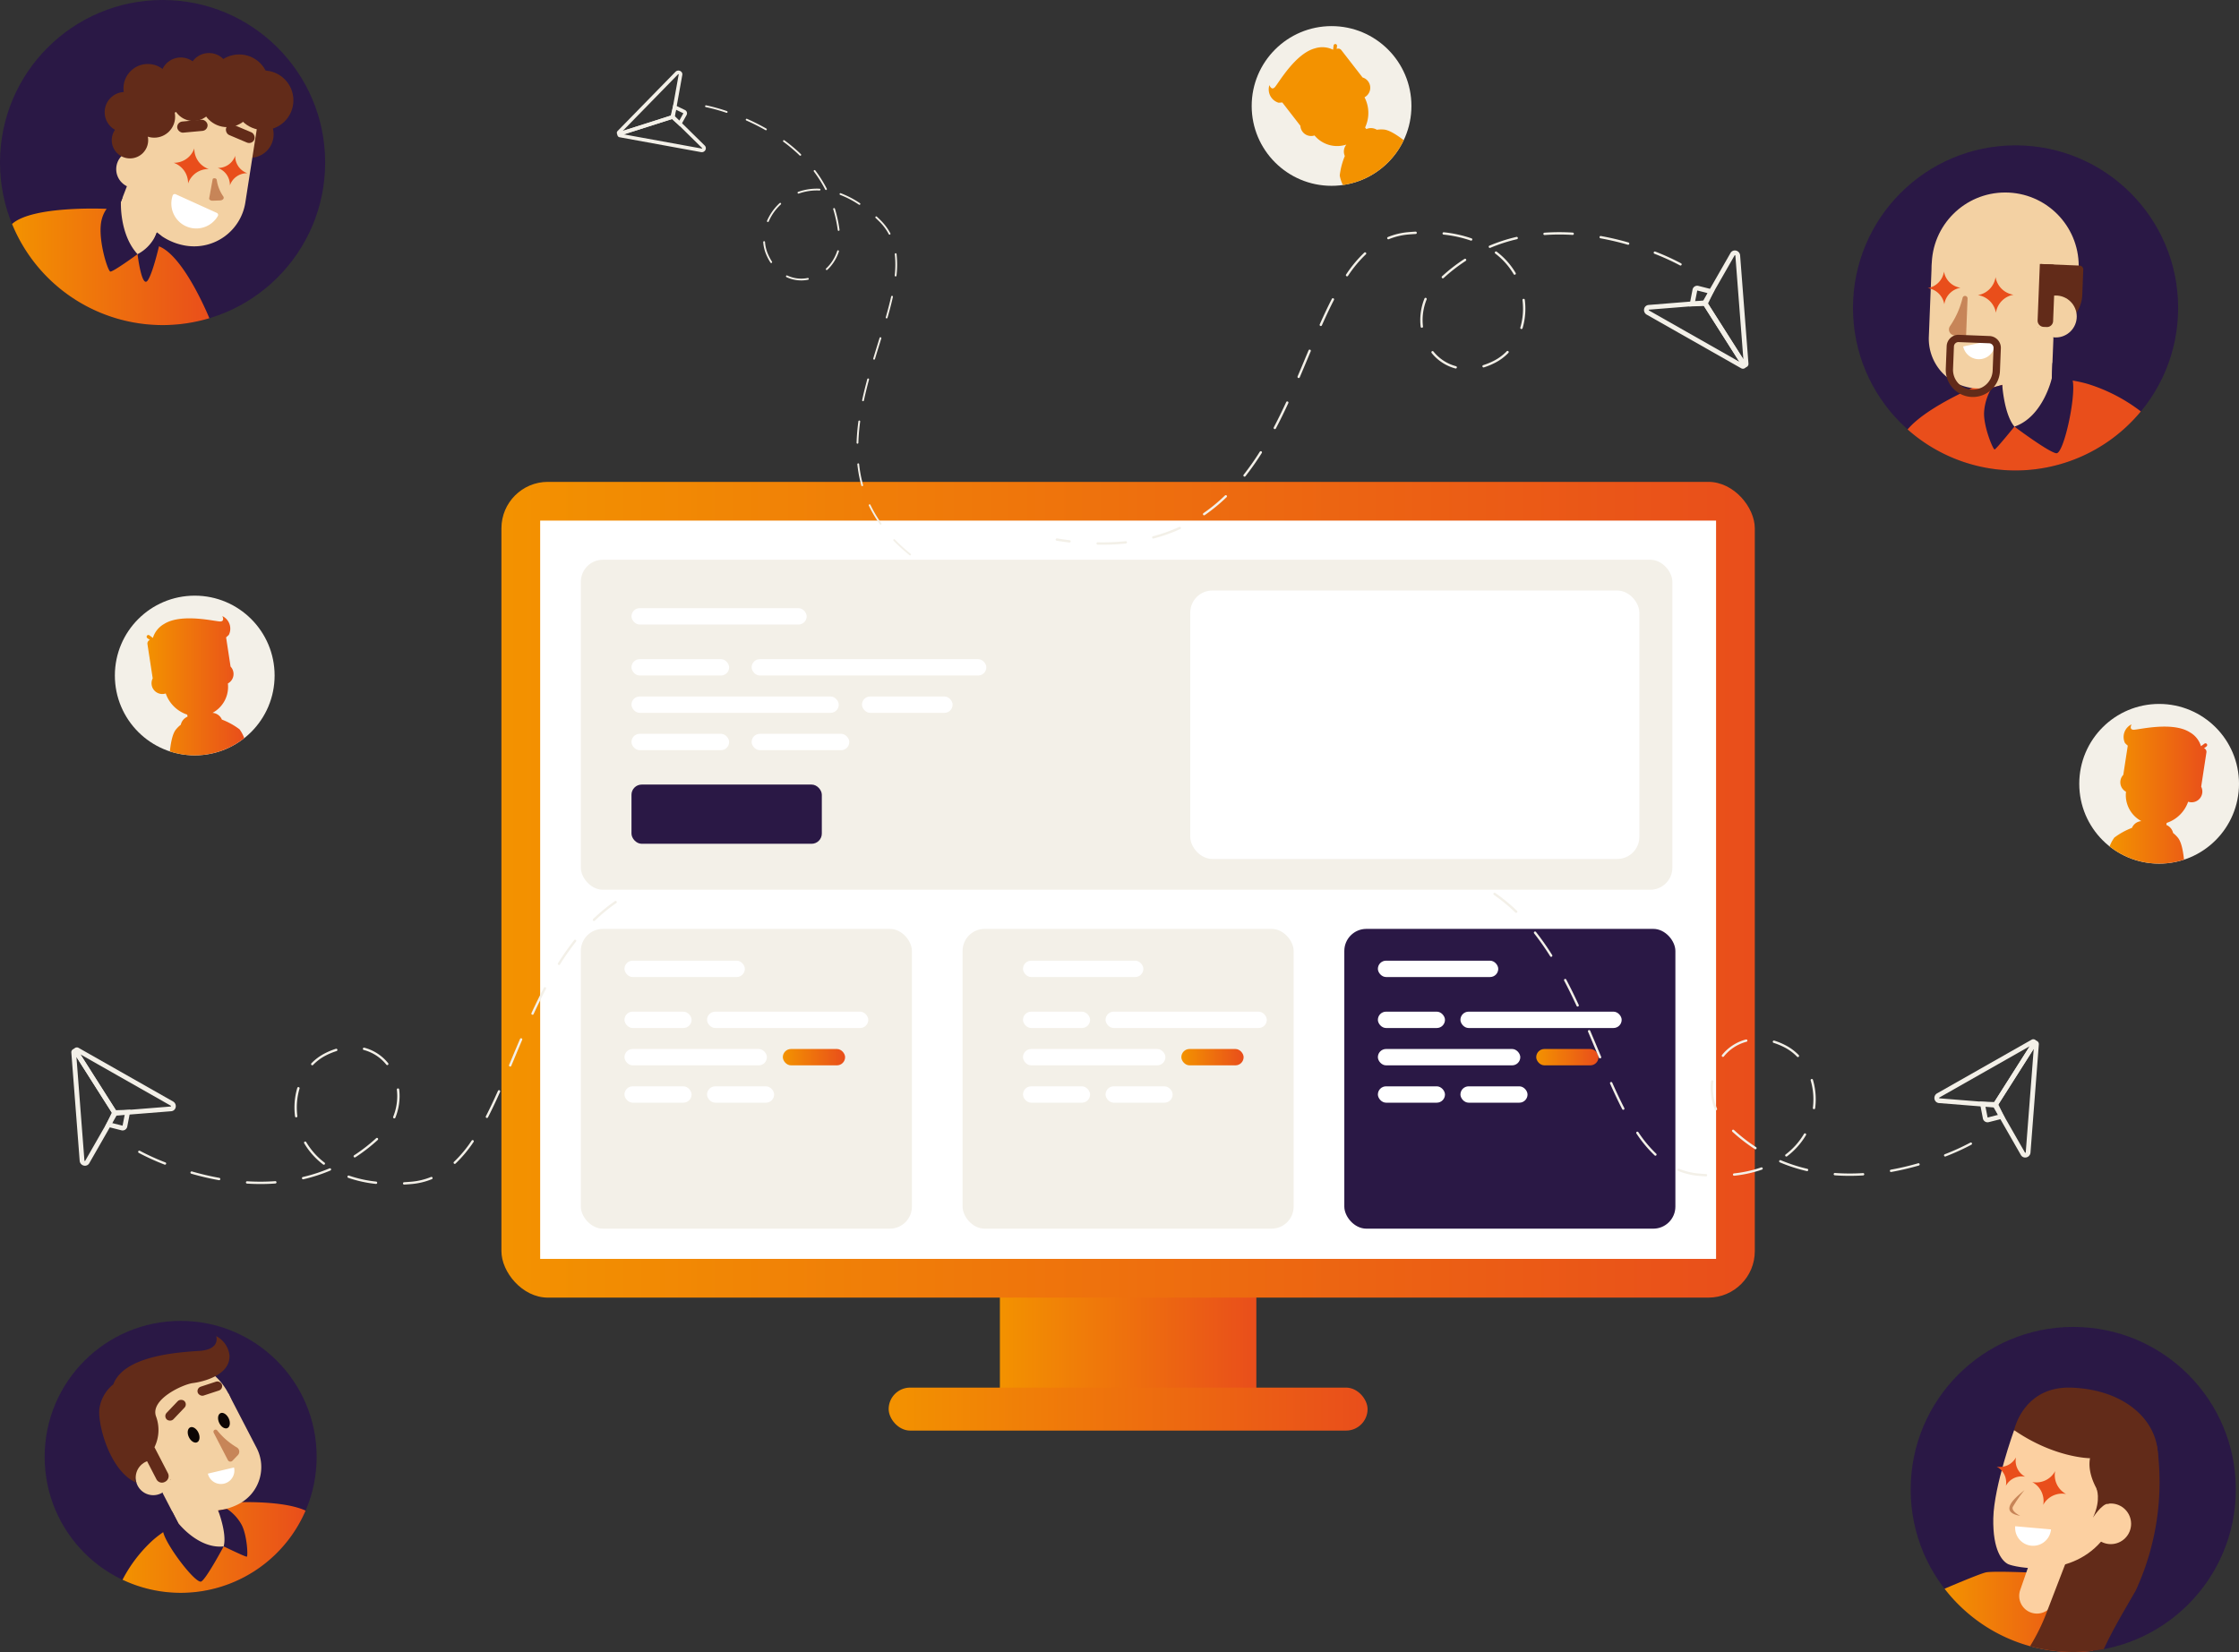 <svg xmlns="http://www.w3.org/2000/svg" xmlns:xlink="http://www.w3.org/1999/xlink" width="464.998" height="343.172" viewBox="0 0 464.998 343.172"><rect x="0" y="0" width="464.998" height="343.172" fill="#333333" stroke="none"/><defs><linearGradient id="linear-gradient" y1="0.5" x2="1" y2="0.5" gradientUnits="objectBoundingBox"><stop offset="0" stop-color="#f39200"></stop><stop offset="1" stop-color="#e94e1b"></stop></linearGradient><linearGradient id="linear-gradient-3" x1="-72.454" y1="-15.657" x2="-71.438" y2="-15.657" xlink:href="#linear-gradient"></linearGradient><linearGradient id="linear-gradient-4" x1="-86.022" y1="-18.933" x2="-85.006" y2="-18.933" xlink:href="#linear-gradient"></linearGradient><linearGradient id="linear-gradient-6" x1="-153.926" y1="-33.561" x2="-152.866" y2="-33.561" xlink:href="#linear-gradient"></linearGradient><linearGradient id="linear-gradient-7" x1="-179.978" y1="-39.462" x2="-178.918" y2="-39.462" xlink:href="#linear-gradient"></linearGradient><linearGradient id="linear-gradient-8" x1="-27.418" y1="-8.005" x2="-26.547" y2="-8.005" xlink:href="#linear-gradient"></linearGradient><linearGradient id="linear-gradient-9" x1="-277.496" y1="-5.331" x2="-276.496" y2="-5.331" xlink:href="#linear-gradient"></linearGradient><linearGradient id="linear-gradient-10" x1="-299.203" y1="-5.869" x2="-298.203" y2="-5.869" xlink:href="#linear-gradient"></linearGradient><linearGradient id="linear-gradient-18" x1="0.015" y1="0.5" x2="1.015" y2="0.5" xlink:href="#linear-gradient"></linearGradient><linearGradient id="linear-gradient-19" x1="0.981" y1="0.153" x2="1.703" y2="0.153" xlink:href="#linear-gradient"></linearGradient></defs><g id="Group_5410" data-name="Group 5410" transform="translate(-33.769 -27.12)"><rect id="Rectangle_3866" data-name="Rectangle 3866" width="53.262" height="25.419" transform="translate(241.426 291.749)" fill="url(#linear-gradient)"></rect><g id="Group_5386" data-name="Group 5386" transform="translate(33.769 27.12)"><circle id="Ellipse_3852" data-name="Ellipse 3852" cx="33.765" cy="33.765" r="33.765" fill="#2a1845"></circle><path id="Path_11100" data-name="Path 11100" d="M77.858,103.756A33.787,33.787,0,0,1,36.88,84.176c4.3-3.894,19.657-3.145,19.657-3.145l3.866,4.9,6.992,2.885C72.655,90.87,77.858,103.756,77.858,103.756Z" transform="translate(-34.377 -37.649)" fill="url(#linear-gradient)"></path><g id="Group_5385" data-name="Group 5385" transform="translate(20.883 11.015)"><circle id="Ellipse_3853" data-name="Ellipse 3853" cx="4.874" cy="4.874" r="4.874" transform="translate(26.197 12.015)" fill="#622b19"></circle><path id="Path_11101" data-name="Path 11101" d="M67.58,69.21,62.659,81.951a4.628,4.628,0,1,0,8.634,3.335l4.922-12.74Z" transform="translate(-60.24 -46.365)" fill="#f3d1a3"></path><path id="Path_11102" data-name="Path 11102" d="M71.216,54.354l-2.33,14.928A12.438,12.438,0,0,0,79.259,83.488h0a10.765,10.765,0,0,0,12.3-8.977l2.587-16.58Z" transform="translate(-61.489 -43.46)" fill="#f3d1a3"></path><circle id="Ellipse_3854" data-name="Ellipse 3854" cx="3.94" cy="3.94" r="3.94" transform="translate(3.252 20.185)" fill="#f3d1a3"></circle><path id="Path_11103" data-name="Path 11103" d="M88.491,73.357l-.721,3.969c-.046.252.307.5.692.486L90,77.757c.629-.023.967-.438.691-.847h0a7.927,7.927,0,0,1-1.342-3.365l-.012-.092a.429.429,0,0,0-.375-.292h0C88.73,73.119,88.518,73.206,88.491,73.357Z" transform="translate(-65.21 -47.135)" fill="#c78558"></path><path id="Path_11104" data-name="Path 11104" d="M78.9,77.263a.457.457,0,0,0-.62.269,5.174,5.174,0,0,0,9.383,4.248.455.455,0,0,0-.21-.637Z" transform="translate(-63.301 -47.931)" fill="#fff"></path><rect id="Rectangle_3867" data-name="Rectangle 3867" width="6.326" height="2.319" rx="1.16" transform="translate(26.556 14.45) rotate(22.972)" fill="#622b19"></rect><rect id="Rectangle_3868" data-name="Rectangle 3868" width="6.326" height="2.319" rx="1.16" transform="translate(22.328 16.067) rotate(174.764)" fill="#622b19"></rect><circle id="Ellipse_3855" data-name="Ellipse 3855" cx="6.187" cy="6.187" r="6.187" transform="translate(27.678 3.632)" fill="#622b19"></circle><circle id="Ellipse_3856" data-name="Ellipse 3856" cx="5.054" cy="5.054" r="5.054" transform="translate(4.758 2.277)" fill="#622b19"></circle><circle id="Ellipse_3857" data-name="Ellipse 3857" cx="4.198" cy="4.198" r="4.198" transform="translate(12.464 0.924)" fill="#622b19"></circle><circle id="Ellipse_3858" data-name="Ellipse 3858" cx="4.198" cy="4.198" r="4.198" transform="translate(23.208 2.6)" fill="#622b19"></circle><circle id="Ellipse_3859" data-name="Ellipse 3859" cx="4.198" cy="4.198" r="4.198" transform="translate(18.316)" fill="#622b19"></circle><circle id="Ellipse_3860" data-name="Ellipse 3860" cx="4.198" cy="4.198" r="4.198" transform="translate(0.853 8.093)" fill="#622b19"></circle><circle id="Ellipse_3861" data-name="Ellipse 3861" cx="3.784" cy="3.784" r="3.784" transform="translate(2.324 14.324)" fill="#622b19"></circle><circle id="Ellipse_3862" data-name="Ellipse 3862" cx="3.784" cy="3.784" r="3.784" transform="translate(10.078 5.149)" fill="#622b19"></circle><circle id="Ellipse_3863" data-name="Ellipse 3863" cx="5.441" cy="5.441" r="5.441" transform="translate(20.86 4.515)" fill="#622b19"></circle><circle id="Ellipse_3864" data-name="Ellipse 3864" cx="4.342" cy="4.342" r="4.342" transform="translate(14.917 5.433)" fill="#622b19"></circle><circle id="Ellipse_3865" data-name="Ellipse 3865" cx="4.342" cy="4.342" r="4.342" transform="translate(6.804 8.9)" fill="#622b19"></circle><circle id="Ellipse_3866" data-name="Ellipse 3866" cx="6.187" cy="6.187" r="6.187" transform="translate(22.599 0.295)" fill="#622b19"></circle><path id="Path_11105" data-name="Path 11105" d="M63.96,79s-.35,6.763,3.45,10.892c0,0-5.1,3.722-5.656,3.609s-2.82-7.294-1.734-10.979a6.276,6.276,0,0,1,4.281-4.4Z" transform="translate(-59.728 -48.107)" fill="#2a1845"></path><path id="Path_11106" data-name="Path 11106" d="M69.276,91.655a8.433,8.433,0,0,0,4.011-4.515l.944.72s-1.582,7.409-2.833,9.233S69.276,91.655,69.276,91.655Z" transform="translate(-61.595 -49.87)" fill="#2a1845"></path><path id="Path_11107" data-name="Path 11107" d="M82.882,65.422v-.014l0,.013a4.45,4.45,0,0,1-4.3,3h-.014l.016,0a4.452,4.452,0,0,1,3,4.3h0a4.45,4.45,0,0,1,4.3-3H85.9l-.013,0A4.449,4.449,0,0,1,82.882,65.422Z" transform="translate(-63.41 -45.621)" fill="url(#linear-gradient-3)"></path><path id="Path_11108" data-name="Path 11108" d="M93.6,67.338v-.011l0,.01a3.75,3.75,0,0,1-3.626,2.527h-.012l.014,0a3.748,3.748,0,0,1,2.526,3.623h0a3.749,3.749,0,0,1,3.625-2.524h.014l-.01,0A3.748,3.748,0,0,1,93.6,67.338Z" transform="translate(-65.638 -45.996)" fill="url(#linear-gradient-4)"></path></g></g><g id="Group_5388" data-name="Group 5388" transform="translate(430.581 302.762)"><g id="Group_5387" data-name="Group 5387"><circle id="Ellipse_3867" data-name="Ellipse 3867" cx="33.765" cy="33.765" r="33.765" fill="#2a1845"></circle></g><path id="Path_11109" data-name="Path 11109" d="M566.6,449.4a33.7,33.7,0,0,1-27.33-9.021,33.11,33.11,0,0,1-3.5-3.875c.212-.1,7.242-3.107,8.578-3.395,1.366-.3,8.405,0,8.405,0l5.559,2.336,4.953,5.588Z" transform="translate(-528.733 -382.117)" fill="url(#linear-gradient)"></path><path id="Rectangle_3869" data-name="Rectangle 3869" d="M0,0H11.946a3.679,3.679,0,0,1,3.679,3.679v0a3.679,3.679,0,0,1-3.679,3.679H0a0,0,0,0,1,0,0V0A0,0,0,0,1,0,0Z" transform="matrix(-0.328, 0.945, -0.945, -0.328, 33.614, 45.783)" fill="#fcd0a1"></path><path id="Path_11110" data-name="Path 11110" d="M579.819,430.454h.01c-2.125,3.713-4.674,7.906-6.674,12.233a33.779,33.779,0,0,1-15.311-.606,41.2,41.2,0,0,0,3.645-7.54l3.77-9.8,6.953-5.462L584.2,400.469a.553.553,0,0,1,.01.067c0,.019.01.03.01.049s.01.028.01.047.01.039.01.058A53.762,53.762,0,0,1,579.819,430.454Z" transform="translate(-533.05 -375.761)" fill="#622b19"></path><path id="Path_11111" data-name="Path 11111" d="M552.675,396.247s-4.189,11.578-4.323,18.314,1.907,8.947,3.088,9.523,12.485,3.137,19.289-4.679,1.729-17.973,1.729-17.973l-10.325-5.849Z" transform="translate(-531.193 -374.806)" fill="#fcd0a1"></path><path id="Path_11112" data-name="Path 11112" d="M561.438,421.878a3.73,3.73,0,1,1-7.432-.655Z" transform="translate(-532.297 -379.819)" fill="#fff"></path><path id="Path_11113" data-name="Path 11113" d="M573.026,409.573s-4.389-4.866-3.536-9.483c0,0-7.331-.024-15.762-5.83,0,0,1.9-9.192,11.918-8.828s16.594,5.642,17.755,12.094a17.382,17.382,0,0,1-5.416,15.61Z" transform="translate(-532.245 -372.819)" fill="#622b19"></path><circle id="Ellipse_3868" data-name="Ellipse 3868" cx="4.219" cy="4.219" r="4.219" transform="translate(37.341 36.679)" fill="#fcd0a1"></circle><path id="Path_11114" data-name="Path 11114" d="M574.792,411.406s1.076,2.294-.707,6.108c0,0,1.817-2.858,3.142-2.9s-.064-2.821-.064-2.821Z" transform="translate(-536.226 -377.899)" fill="#622b19"></path><path id="Path_11115" data-name="Path 11115" d="M555.664,411.865a26.818,26.818,0,0,0-2.447,3.512c-.387.941,1.54,1.847,1.54,1.847s-2.314-.255-2.255-1.582S554.6,412.77,555.664,411.865Z" transform="translate(-532.006 -377.989)" fill="#c78558"></path><path id="Path_11116" data-name="Path 11116" d="M563.154,407l.006-.012,0,.013a4.451,4.451,0,0,0,2.261,4.735l.012.006-.017,0A4.452,4.452,0,0,0,560.682,414h0a4.45,4.45,0,0,0-2.261-4.731l-.015-.008.014,0A4.451,4.451,0,0,0,563.154,407Z" transform="translate(-533.16 -377.036)" fill="url(#linear-gradient-6)"></path><path id="Path_11117" data-name="Path 11117" d="M553.219,403.456l.006-.01,0,.011a3.75,3.75,0,0,0,1.9,3.988l.01.006-.014,0a3.747,3.747,0,0,0-3.986,1.9h0a3.749,3.749,0,0,0-1.905-3.985l-.012-.006.011,0A3.749,3.749,0,0,0,553.219,403.456Z" transform="translate(-531.364 -376.343)" fill="url(#linear-gradient-7)"></path></g><g id="Group_5391" data-name="Group 5391" transform="translate(418.599 57.314)"><g id="Group_5389" data-name="Group 5389"><circle id="Ellipse_3869" data-name="Ellipse 3869" cx="33.765" cy="33.765" r="33.765" fill="#2a1845"></circle></g><path id="Path_11118" data-name="Path 11118" d="M574.67,131.634a33.75,33.75,0,0,1-48.442,3.742c4.686-5.55,18.083-10.579,18.083-10.579s11.909-1.074,19.392,1.144A35.128,35.128,0,0,1,574.67,131.634Z" transform="translate(-514.887 -76.362)" fill="url(#linear-gradient-8)"></path><g id="Group_5390" data-name="Group 5390" transform="translate(15.518 9.793)"><path id="Path_11119" data-name="Path 11119" d="M558.148,90.327l-.6,15.117a15.332,15.332,0,0,1-15.927,14.713h0a10.326,10.326,0,0,1-9.91-10.727l.607-15.3Z" transform="translate(-531.476 -79.466)" fill="#f3d1a3"></path><circle id="Ellipse_3870" data-name="Ellipse 3870" cx="15.264" cy="15.264" r="15.264" transform="translate(0.832)" fill="#f3d1a3"></circle><path id="Rectangle_3870" data-name="Rectangle 3870" d="M5.118,0h0a5.118,5.118,0,0,1,5.118,5.118V19.06a1.161,1.161,0,0,1-1.161,1.161H1.161A1.161,1.161,0,0,1,0,19.06V5.118A5.118,5.118,0,0,1,5.118,0Z" transform="translate(25.348 49.447) rotate(-177.731)" fill="#f3d1a3"></path><path id="Path_11120" data-name="Path 11120" d="M564.015,96.689l1.447,1.608-1.662,3.827-1.051-1.291Z" transform="translate(-537.546 -80.71)" fill="#622b19"></path><path id="Rectangle_3871" data-name="Rectangle 3871" d="M7.16,0H8.905a0,0,0,0,1,0,0V13.24a0,0,0,0,1,0,0H.825A.825.825,0,0,1,0,12.415V7.16A7.16,7.16,0,0,1,7.16,0Z" transform="matrix(-0.999, -0.04, 0.04, -0.999, 31.812, 28.436)" fill="#622b19"></path><circle id="Ellipse_3871" data-name="Ellipse 3871" cx="4.356" cy="4.356" r="4.356" transform="translate(22.241 21.401)" fill="#f3d1a3"></circle><path id="Path_11121" data-name="Path 11121" d="M540.768,104.077l-.3,7.638a.709.709,0,0,1-.963.634l-1.811-.7a1.226,1.226,0,0,1-.573-1.837h0a17.743,17.743,0,0,0,2.574-5.721l.041-.165a.525.525,0,0,1,.53-.4h0A.524.524,0,0,1,540.768,104.077Z" transform="translate(-532.492 -82.047)" fill="#c78558"></path><path id="Rectangle_3872" data-name="Rectangle 3872" d="M1.278,0H1.91A1.314,1.314,0,0,1,3.224,1.314V13.031a0,0,0,0,1,0,0H.573A.573.573,0,0,1,0,12.458V1.278A1.278,1.278,0,0,1,1.278,0Z" transform="translate(25.994 27.997) rotate(-177.731)" fill="#622b19"></path><path id="Path_11122" data-name="Path 11122" d="M547.109,114.879a3.335,3.335,0,1,1-6.529,1.368" transform="translate(-533.211 -84.266)" fill="#fff"></path><path id="Path_11123" data-name="Path 11123" d="M552.275,135.17s-3.77,4.664-4.105,4.748-2.405-4.956-2.187-7.864a11.213,11.213,0,0,1,1.586-4.952l2.175-.6S550.121,132.6,552.275,135.17Z" transform="translate(-534.264 -86.538)" fill="#2a1845"></path><path id="Path_11124" data-name="Path 11124" d="M541.48,126.485a5.638,5.638,0,0,1-5.4-5.851l.187-4.7a2.461,2.461,0,0,1,2.553-2.359l6.343.252a2.46,2.46,0,0,1,2.358,2.553l-.186,4.7A5.638,5.638,0,0,1,541.48,126.485Zm-2.725-11.4a.943.943,0,0,0-.978.9l-.187,4.7a4.116,4.116,0,1,0,8.226.326l.187-4.7a.944.944,0,0,0-.9-.979Z" transform="translate(-532.329 -84.01)" fill="#622b19"></path><path id="Path_11125" data-name="Path 11125" d="M548.041,98.662l0-.014,0,.014a4.449,4.449,0,0,0,3.748,3.672l.014,0-.016,0a4.451,4.451,0,0,0-3.672,3.745h0a4.45,4.45,0,0,0-3.747-3.668l-.017,0,.014,0A4.45,4.45,0,0,0,548.041,98.662Z" transform="translate(-533.949 -81.093)" fill="url(#linear-gradient-9)"></path><path id="Path_11126" data-name="Path 11126" d="M534.8,97.233l0-.013,0,.012a4.085,4.085,0,0,0,3.44,3.371l.013,0-.015,0a4.084,4.084,0,0,0-3.369,3.438h0a4.086,4.086,0,0,0-3.44-3.368l-.015,0,.013,0A4.085,4.085,0,0,0,534.8,97.233Z" transform="translate(-531.42 -80.813)" fill="url(#linear-gradient-10)"></path></g><path id="Path_11127" data-name="Path 11127" d="M561.577,123.992s-1.786,8.04-7.769,10.073c0,0,7.2,5.393,8.712,5.534s4.087-11.609,3.388-15.1a4.6,4.6,0,0,0-4.207-3.653Z" transform="translate(-520.279 -75.64)" fill="#2a1845"></path></g><rect id="Rectangle_3873" data-name="Rectangle 3873" width="260.3" height="169.454" rx="9.642" transform="translate(137.907 127.219)" fill="url(#linear-gradient)"></rect><rect id="Rectangle_3874" data-name="Rectangle 3874" width="153.364" height="244.211" transform="translate(390.163 135.264) rotate(90)" fill="#fff"></rect><rect id="Rectangle_3875" data-name="Rectangle 3875" width="226.688" height="68.552" rx="4.584" transform="translate(154.399 143.394)" fill="#f3f0e8"></rect><rect id="Rectangle_3876" data-name="Rectangle 3876" width="68.757" height="62.273" rx="4.584" transform="translate(154.399 220.076)" fill="#f3f0e8"></rect><rect id="Rectangle_3877" data-name="Rectangle 3877" width="68.757" height="62.273" rx="4.584" transform="translate(233.679 220.076)" fill="#f3f0e8"></rect><rect id="Rectangle_3878" data-name="Rectangle 3878" width="68.757" height="62.273" rx="4.584" transform="translate(312.958 220.076)" fill="#2a1845"></rect><g id="Group_5392" data-name="Group 5392" transform="translate(164.915 153.454)"><rect id="Rectangle_3879" data-name="Rectangle 3879" width="36.387" height="3.398" rx="1.699" fill="#fff"></rect><rect id="Rectangle_3880" data-name="Rectangle 3880" width="20.285" height="3.398" rx="1.699" transform="translate(0 10.591)" fill="#fff"></rect><rect id="Rectangle_3881" data-name="Rectangle 3881" width="43.052" height="3.398" rx="1.699" transform="translate(0 18.346)" fill="#fff"></rect><rect id="Rectangle_3882" data-name="Rectangle 3882" width="18.826" height="3.398" rx="1.699" transform="translate(47.868 18.346)" fill="#fff"></rect><rect id="Rectangle_3883" data-name="Rectangle 3883" width="20.285" height="3.398" rx="1.699" transform="translate(0 26.102)" fill="#fff"></rect><rect id="Rectangle_3884" data-name="Rectangle 3884" width="20.285" height="3.398" rx="1.699" transform="translate(24.955 26.102)" fill="#fff"></rect><rect id="Rectangle_3885" data-name="Rectangle 3885" width="48.743" height="3.398" rx="1.699" transform="translate(24.955 10.591)" fill="#fff"></rect></g><rect id="Rectangle_3886" data-name="Rectangle 3886" width="93.271" height="55.76" rx="4.584" transform="translate(280.963 149.79)" fill="#fff"></rect><g id="Group_5393" data-name="Group 5393" transform="translate(319.928 226.68)"><rect id="Rectangle_3887" data-name="Rectangle 3887" width="24.999" height="3.398" rx="1.699" fill="#fff"></rect><rect id="Rectangle_3888" data-name="Rectangle 3888" width="13.936" height="3.398" rx="1.699" transform="translate(0 10.591)" fill="#fff"></rect><rect id="Rectangle_3889" data-name="Rectangle 3889" width="29.577" height="3.398" rx="1.699" transform="translate(0 18.346)" fill="#fff"></rect><rect id="Rectangle_3890" data-name="Rectangle 3890" width="12.934" height="3.398" rx="1.699" transform="translate(32.886 18.346)" fill="url(#linear-gradient)"></rect><rect id="Rectangle_3891" data-name="Rectangle 3891" width="13.936" height="3.398" rx="1.699" transform="translate(0 26.102)" fill="#fff"></rect><rect id="Rectangle_3892" data-name="Rectangle 3892" width="13.936" height="3.398" rx="1.699" transform="translate(17.145 26.102)" fill="#fff"></rect><rect id="Rectangle_3893" data-name="Rectangle 3893" width="33.487" height="3.398" rx="1.699" transform="translate(17.145 10.591)" fill="#fff"></rect></g><g id="Group_5394" data-name="Group 5394" transform="translate(246.226 226.68)"><rect id="Rectangle_3894" data-name="Rectangle 3894" width="24.999" height="3.398" rx="1.699" fill="#fff"></rect><rect id="Rectangle_3895" data-name="Rectangle 3895" width="13.936" height="3.398" rx="1.699" transform="translate(0 10.591)" fill="#fff"></rect><rect id="Rectangle_3896" data-name="Rectangle 3896" width="29.577" height="3.398" rx="1.699" transform="translate(0 18.346)" fill="#fff"></rect><rect id="Rectangle_3897" data-name="Rectangle 3897" width="12.934" height="3.398" rx="1.699" transform="translate(32.886 18.346)" fill="url(#linear-gradient)"></rect><rect id="Rectangle_3898" data-name="Rectangle 3898" width="13.936" height="3.398" rx="1.699" transform="translate(0 26.102)" fill="#fff"></rect><rect id="Rectangle_3899" data-name="Rectangle 3899" width="13.936" height="3.398" rx="1.699" transform="translate(17.145 26.102)" fill="#fff"></rect><rect id="Rectangle_3900" data-name="Rectangle 3900" width="33.487" height="3.398" rx="1.699" transform="translate(17.145 10.591)" fill="#fff"></rect></g><g id="Group_5395" data-name="Group 5395" transform="translate(163.462 226.68)"><rect id="Rectangle_3901" data-name="Rectangle 3901" width="24.999" height="3.398" rx="1.699" fill="#fff"></rect><rect id="Rectangle_3902" data-name="Rectangle 3902" width="13.936" height="3.398" rx="1.699" transform="translate(0 10.591)" fill="#fff"></rect><rect id="Rectangle_3903" data-name="Rectangle 3903" width="29.577" height="3.398" rx="1.699" transform="translate(0 18.346)" fill="#fff"></rect><rect id="Rectangle_3904" data-name="Rectangle 3904" width="12.934" height="3.398" rx="1.699" transform="translate(32.886 18.346)" fill="url(#linear-gradient)"></rect><rect id="Rectangle_3905" data-name="Rectangle 3905" width="13.936" height="3.398" rx="1.699" transform="translate(0 26.102)" fill="#fff"></rect><rect id="Rectangle_3906" data-name="Rectangle 3906" width="13.936" height="3.398" rx="1.699" transform="translate(17.145 26.102)" fill="#fff"></rect><rect id="Rectangle_3907" data-name="Rectangle 3907" width="33.487" height="3.398" rx="1.699" transform="translate(17.145 10.591)" fill="#fff"></rect></g><rect id="Rectangle_3908" data-name="Rectangle 3908" width="99.46" height="8.932" rx="4.466" transform="translate(218.327 315.364)" fill="url(#linear-gradient)"></rect><rect id="Rectangle_3909" data-name="Rectangle 3909" width="39.531" height="12.302" rx="2.124" transform="translate(164.915 190.097)" fill="#2a1845"></rect><g id="Group_5398" data-name="Group 5398" transform="translate(43.043 301.508)"><g id="Group_5396" data-name="Group 5396"><circle id="Ellipse_3872" data-name="Ellipse 3872" cx="28.245" cy="28.245" r="28.245" fill="#2a1845"></circle></g><path id="Path_11128" data-name="Path 11128" d="M65.4,431.118a28.231,28.231,0,0,0,38.022-14.362c-5.52-2.54-17.453-1.594-17.453-1.594s-9.4,3.415-14.283,7.75A29.385,29.385,0,0,0,65.4,431.118Z" transform="translate(-49.228 -377.346)" fill="url(#linear-gradient)"></path><g id="Group_5397" data-name="Group 5397" transform="translate(11.326 3.164)"><path id="Path_11129" data-name="Path 11129" d="M66.689,393.152l5.82,11.237A12.825,12.825,0,0,0,89.8,409.879h0a8.636,8.636,0,0,0,3.7-11.642L87.6,386.859Z" transform="translate(-60.805 -375.01)" fill="#f3d1a3"></path><circle id="Ellipse_3873" data-name="Ellipse 3873" cx="12.769" cy="12.769" r="12.769" transform="translate(2.688 4.953)" fill="#f3d1a3"></circle><path id="Rectangle_3910" data-name="Rectangle 3910" d="M.971,0H7.592a.971.971,0,0,1,.971.971V12.634a4.281,4.281,0,0,1-4.281,4.281h0A4.281,4.281,0,0,1,0,12.634V.971A.971.971,0,0,1,.971,0Z" transform="translate(12.805 31.877) rotate(-27.38)" fill="#f3d1a3"></path><path id="Path_11130" data-name="Path 11130" d="M69.01,399.41l-.525,1.732,2.617,2.309.338-1.351Z" transform="translate(-61.157 -377.464)" fill="#622b19"></path><path id="Rectangle_3911" data-name="Rectangle 3911" d="M.825,0H7.449a0,0,0,0,1,0,0V11.076a0,0,0,0,1,0,0H7.16A7.16,7.16,0,0,1,0,3.916V.825A.825.825,0,0,1,.825,0Z" transform="matrix(0.888, -0.46, 0.46, 0.888, 3.135, 23.443)" fill="#622b19"></path><circle id="Ellipse_3874" data-name="Ellipse 3874" cx="3.644" cy="3.644" r="3.644" transform="translate(7.584 25.754)" fill="#f3d1a3"></circle><path id="Path_11131" data-name="Path 11131" d="M88.926,396.922l2.941,5.678a.593.593,0,0,0,.954.138l1.125-1.17a1.026,1.026,0,0,0-.22-1.6h0a14.84,14.84,0,0,1-3.981-3.42l-.09-.111a.439.439,0,0,0-.542-.113h0A.44.44,0,0,0,88.926,396.922Z" transform="translate(-65.144 -376.852)" fill="#c78558"></path><path id="Rectangle_3912" data-name="Rectangle 3912" d="M.573,0H2.7a0,0,0,0,1,0,0V9.586A1.314,1.314,0,0,1,1.383,10.9h-.1A1.278,1.278,0,0,1,0,9.622V.573A.573.573,0,0,1,.573,0Z" transform="translate(7.468 21.201) rotate(-27.38)" fill="#622b19"></path><path id="Path_11132" data-name="Path 11132" d="M87.432,407.329a2.79,2.79,0,1,0,5.431-1.282" transform="translate(-64.861 -378.762)" fill="#fff"></path><path id="Path_11133" data-name="Path 11133" d="M91.229,424.53s4.512,2.2,4.8,2.139.063-4.607-1.135-6.733a9.388,9.388,0,0,0-2.959-3.187l-1.862.315S91.948,421.82,91.229,424.53Z" transform="translate(-65.376 -380.854)" fill="#2a1845"></path><path id="Path_11134" data-name="Path 11134" d="M70.853,395.208a8.1,8.1,0,0,0,.333-6.387c-1.294-3.527,5.556-6.676,7.649-6.939s7.805-1.622,7.6-5.776a5.177,5.177,0,0,0-2.762-3.977s1,2.767-3.475,3.066-15.65.986-17.888,6.947a7.949,7.949,0,0,0-2.873,4.939c-.488,3.224,2.174,13.216,7.684,15.5l-2.333-4.85,3.571-3.752Z" transform="translate(-59.375 -372.13)" fill="#622b19"></path><ellipse id="Ellipse_3875" data-name="Ellipse 3875" cx="1.094" cy="1.708" rx="1.094" ry="1.708" transform="translate(17.897 19.424) rotate(-25.111)" fill="#0d0604"></ellipse><ellipse id="Ellipse_3876" data-name="Ellipse 3876" cx="1.094" cy="1.708" rx="1.094" ry="1.708" transform="translate(24.196 16.472) rotate(-25.111)" fill="#0d0604"></ellipse><rect id="Rectangle_3913" data-name="Rectangle 3913" width="5.292" height="1.94" rx="0.97" transform="matrix(0.95, -0.312, 0.312, 0.95, 20.162, 10.803)" fill="#622b19"></rect><rect id="Rectangle_3914" data-name="Rectangle 3914" width="5.292" height="1.94" rx="0.97" transform="matrix(-0.69, 0.724, -0.724, -0.69, 18.388, 14.148)" fill="#622b19"></rect></g><path id="Path_11135" data-name="Path 11135" d="M78.968,419.8s4.207,5.456,9.46,4.871c0,0-3.539,6.642-4.634,7.285s-7.217-7.343-7.927-10.235a3.848,3.848,0,0,1,1.89-4.26Z" transform="translate(-51.25 -377.829)" fill="#2a1845"></path></g><g id="Group_5399" data-name="Group 5399" transform="translate(57.624 150.855)"><circle id="Ellipse_3877" data-name="Ellipse 3877" cx="16.588" cy="16.588" r="16.588" fill="#f3f0e8"></circle><path id="Path_11136" data-name="Path 11136" d="M88.13,190.626l.928,6.063A2.235,2.235,0,0,1,88.5,200.2a6.121,6.121,0,0,1-3.173,6.093l0,.01a2.29,2.29,0,0,1,1.932,1.4,14.954,14.954,0,0,1,3.662,2.02,7.3,7.3,0,0,1,.981,1.836,16.6,16.6,0,0,1-15.449,2.75c.218-2.105.613-3.747,1.249-4.533a6.4,6.4,0,0,1,1.022-1.009,2.342,2.342,0,0,1,1.4-1.671l-.064-.421a7.081,7.081,0,0,1-4.466-4.4,2.3,2.3,0,0,1-.37.09,2.239,2.239,0,0,1-2.553-1.874,2.216,2.216,0,0,1,.217-1.348l-1.09-7.115a.8.8,0,0,1,.5-.866l-.511-.376a.358.358,0,1,1,.423-.577l.718.528a4.975,4.975,0,0,1,2.337-2.9c3.635-2.287,10.624-.5,11.646-.515s.439-1.117.439-1.117a2.894,2.894,0,0,1,1.353,3.892Q88.421,190.376,88.13,190.626Z" transform="translate(-65.029 -181.959)" fill="url(#linear-gradient)"></path></g><g id="Group_5400" data-name="Group 5400" transform="translate(465.592 173.347)"><circle id="Ellipse_3878" data-name="Ellipse 3878" cx="16.588" cy="16.588" r="16.588" fill="#f3f0e8"></circle><path id="Path_11137" data-name="Path 11137" d="M582.151,218.584l-.928,6.063a2.235,2.235,0,0,0,.562,3.511,6.12,6.12,0,0,0,3.173,6.093l0,.01a2.288,2.288,0,0,0-1.932,1.4,14.957,14.957,0,0,0-3.662,2.02,7.3,7.3,0,0,0-.981,1.836,16.608,16.608,0,0,0,15.449,2.751c-.219-2.106-.613-3.748-1.249-4.534a6.4,6.4,0,0,0-1.022-1.008,2.342,2.342,0,0,0-1.4-1.672l.064-.421a7.079,7.079,0,0,0,4.466-4.4,2.4,2.4,0,0,0,.37.091,2.236,2.236,0,0,0,2.336-3.222l1.09-7.115a.8.8,0,0,0-.5-.866l.512-.376a.357.357,0,0,0-.423-.576l-.718.527a4.974,4.974,0,0,0-2.337-2.9c-3.635-2.288-10.624-.505-11.646-.516s-.44-1.117-.44-1.117a2.9,2.9,0,0,0-1.352,3.893C581.766,218.241,581.957,218.418,582.151,218.584Z" transform="translate(-572.077 -209.918)" fill="url(#linear-gradient-18)"></path></g><g id="Group_5401" data-name="Group 5401" transform="translate(293.72 32.544)"><circle id="Ellipse_3879" data-name="Ellipse 3879" cx="16.588" cy="16.588" r="16.588" transform="translate(0 0)" fill="#f3f0e8"></circle><path id="Path_11138" data-name="Path 11138" d="M364.113,50.624l3.759,4.848a2.234,2.234,0,0,0,2.933,2.008,6.12,6.12,0,0,0,6.6,1.894l.006.008a2.287,2.287,0,0,0-.311,2.368,14.92,14.92,0,0,0-1.056,4.047,7.3,7.3,0,0,0,.656,1.976,16.606,16.606,0,0,0,12.63-9.313c-1.678-1.291-3.141-2.135-4.149-2.215a6.383,6.383,0,0,0-1.435.047,2.348,2.348,0,0,0-2.176-.136l-.261-.335a7.081,7.081,0,0,0-.12-6.272,2.377,2.377,0,0,0,.32-.207,2.236,2.236,0,0,0-.728-3.912l-4.411-5.688a.8.8,0,0,0-.97-.234l.08-.629a.358.358,0,0,0-.71-.09l-.112.884a4.977,4.977,0,0,0-3.716-.3c-4.162,1.062-7.68,7.359-8.391,8.093s-1.113-.45-1.113-.45a2.894,2.894,0,0,0,1.892,3.66C363.6,50.666,363.859,50.65,364.113,50.624Z" transform="translate(-357.755 -34.764)" fill="url(#linear-gradient-19)"></path></g><g id="Group_5403" data-name="Group 5403" transform="translate(48.581 208.149)"><g id="Group_5402" data-name="Group 5402" transform="translate(0 36.554)"><path id="Path_11139" data-name="Path 11139" d="M65.069,317.822a.984.984,0,0,1-.779.122l-3.362-.851,1.611-3.3,3.649-.121-.677,3.495A.985.985,0,0,1,65.069,317.822Zm-2.721-1.387,2.184.553.45-2.286-1.817.06Z" transform="translate(-53.891 -300.732)" fill="#f3f0e8"></path><path id="Path_11140" data-name="Path 11140" d="M55.564,322.067a1.029,1.029,0,0,1-.785.13,1.106,1.106,0,0,1-.862-1l-1.733-22.475a.728.728,0,0,1,.5-.759.752.752,0,0,1,.872.317l7.93,12.49a1.093,1.093,0,0,1,.035,1.129l-5.61,9.8A1.033,1.033,0,0,1,55.564,322.067Zm-2.321-22.438,1.656,21.49a.12.12,0,0,0,.1.116c.04.009.047,0,.058-.023l5.609-9.8a.113.113,0,0,0-.01-.11Z" transform="translate(-52.181 -297.652)" fill="#f3f0e8"></path><path id="Path_11141" data-name="Path 11141" d="M73.5,310.68a1.049,1.049,0,0,1-.477.158l-11.26.9a1.089,1.089,0,0,1-1.007-.511l-7.932-12.494a.75.75,0,0,1,.084-.922.727.727,0,0,1,.9-.128l19.606,11.131a1.108,1.108,0,0,1,.54,1.208A1.03,1.03,0,0,1,73.5,310.68ZM54.178,299.033,61.586,310.7a.114.114,0,0,0,.095.057l11.26-.9c.022,0,.036,0,.045-.043a.121.121,0,0,0-.064-.136Z" transform="translate(-52.283 -297.586)" fill="#f3f0e8"></path><path id="Path_11142" data-name="Path 11142" d="M63.319,314.426" transform="translate(-54.359 -300.879)" fill="#f3f0e8"></path></g><path id="Path_11143" data-name="Path 11143" d="M124.684,317.187a.244.244,0,0,1-.013-.488q.737-.04,1.5-.107a13.979,13.979,0,0,0,4.089-.984.244.244,0,0,1,.185.451,14.485,14.485,0,0,1-4.232,1.019q-.772.068-1.517.108Zm-29.828-.112c-.922,0-1.867-.03-2.811-.088a.244.244,0,1,1,.031-.487,43.229,43.229,0,0,0,5.816-.022.244.244,0,1,1,.036.486C96.924,317.038,95.891,317.075,94.856,317.075Zm23.985-.023h-.027a25.918,25.918,0,0,1-5.754-1.266.244.244,0,0,1-.15-.311.242.242,0,0,1,.311-.149,25.443,25.443,0,0,0,5.646,1.241.244.244,0,0,1-.027.486Zm-32.589-.775a.265.265,0,0,1-.043,0,58.161,58.161,0,0,1-5.724-1.341.244.244,0,1,1,.135-.468,57.863,57.863,0,0,0,5.676,1.329.244.244,0,0,1-.043.484Zm17.439-.182a.244.244,0,0,1-.055-.481,34.012,34.012,0,0,0,5.521-1.788.244.244,0,1,1,.19.449,34.474,34.474,0,0,1-5.6,1.814A.218.218,0,0,1,103.691,316.095ZM108,313.068a.242.242,0,0,1-.148-.05,15.3,15.3,0,0,1-3.933-4.407.244.244,0,1,1,.421-.247,14.811,14.811,0,0,0,3.808,4.266.244.244,0,0,1-.148.438Zm-32.988-.009a.231.231,0,0,1-.089-.017,48.587,48.587,0,0,1-5.364-2.442.244.244,0,1,1,.238-.426,48.046,48.046,0,0,0,5.3,2.413.244.244,0,0,1-.089.471Zm60.176-.166a.244.244,0,0,1-.167-.422,25.9,25.9,0,0,0,3.693-4.443.244.244,0,0,1,.4.273,26.444,26.444,0,0,1-3.763,4.524A.241.241,0,0,1,135.184,312.894Zm-20.769-1.339a.244.244,0,0,1-.133-.448,35.1,35.1,0,0,0,4.586-3.559.244.244,0,0,1,.329.36,35.437,35.437,0,0,1-4.649,3.608A.243.243,0,0,1,114.415,311.555Zm8.209-8.114a.241.241,0,0,1-.091-.018.244.244,0,0,1-.136-.317,11.5,11.5,0,0,0,.839-4.284,11.151,11.151,0,0,0-.081-1.335.243.243,0,0,1,.212-.272.24.24,0,0,1,.272.212,11.483,11.483,0,0,1,.085,1.394,11.987,11.987,0,0,1-.874,4.465A.243.243,0,0,1,122.623,303.441Zm19.238-.085a.244.244,0,0,1-.216-.356c.783-1.519,1.6-3.246,2.508-5.28a.244.244,0,0,1,.446.2c-.909,2.043-1.734,3.779-2.521,5.306A.242.242,0,0,1,141.862,303.356Zm-39.611-.125a.245.245,0,0,1-.242-.213,14.84,14.84,0,0,1-.116-1.841,14.239,14.239,0,0,1,.582-4.052.244.244,0,1,1,.467.138,13.763,13.763,0,0,0-.561,3.914,14.168,14.168,0,0,0,.112,1.78.244.244,0,0,1-.212.273A.2.2,0,0,1,102.251,303.23Zm44.438-10.554a.23.23,0,0,1-.094-.019.243.243,0,0,1-.13-.319l.57-1.36c.56-1.336,1.126-2.688,1.705-4.044a.244.244,0,0,1,.449.191c-.579,1.356-1.146,2.706-1.7,4.041l-.57,1.36A.244.244,0,0,1,146.688,292.677Zm-41.1-.267a.244.244,0,0,1-.175-.414,10.6,10.6,0,0,1,2.783-2.063,14.813,14.813,0,0,1,2.3-.947.244.244,0,0,1,.146.466,14.221,14.221,0,0,0-2.227.915,10.117,10.117,0,0,0-2.655,1.969A.243.243,0,0,1,105.59,292.409Zm15.577-.036a.243.243,0,0,1-.19-.09,8.937,8.937,0,0,0-4.695-3.055.244.244,0,0,1,.124-.472,9.426,9.426,0,0,1,4.95,3.22.244.244,0,0,1-.036.343A.239.239,0,0,1,121.167,292.373Zm30.167-10.46a.247.247,0,0,1-.1-.023.245.245,0,0,1-.119-.324c.892-1.931,1.739-3.655,2.59-5.27a.244.244,0,0,1,.431.227c-.846,1.608-1.689,3.324-2.578,5.248A.245.245,0,0,1,151.334,281.913Zm5.5-10.337a.247.247,0,0,1-.13-.038.244.244,0,0,1-.077-.336A56.1,56.1,0,0,1,160,266.393a.244.244,0,0,1,.383.3,55.615,55.615,0,0,0-3.345,4.767A.244.244,0,0,1,156.832,271.576Zm7.267-9.132a.244.244,0,0,1-.169-.419,36.273,36.273,0,0,1,4.535-3.729.244.244,0,0,1,.278.4,35.7,35.7,0,0,0-4.474,3.678A.243.243,0,0,1,164.1,262.444Zm9.566-6.581a.244.244,0,0,1-.1-.466,34.3,34.3,0,0,1,5.523-1.961.244.244,0,1,1,.123.471,33.863,33.863,0,0,0-5.443,1.934A.253.253,0,0,1,173.665,255.863Zm25.521-2.405-.039,0c-.884-.146-1.769-.273-2.63-.379a.244.244,0,0,1,.06-.484c.866.107,1.758.236,2.648.381a.244.244,0,0,1-.039.484Zm-14.312-.578a.244.244,0,0,1-.025-.486,46.7,46.7,0,0,1,5.869-.235.244.244,0,0,1-.01.488,46.157,46.157,0,0,0-5.807.233Z" transform="translate(-55.554 -252.147)" fill="#f3f0e8"></path></g><g id="Group_5405" data-name="Group 5405" transform="translate(313.321 206.45)"><g id="Group_5404" data-name="Group 5404" transform="translate(122.184 36.554)"><path id="Path_11144" data-name="Path 11144" d="M545.5,315.058l-.677-3.494,3.649.121,1.611,3.3-3.362.852a.99.99,0,0,1-1.221-.776Zm2.347-2.407-1.817-.06.45,2.286,2.184-.554Z" transform="translate(-535.429 -298.62)" fill="#f3f0e8"></path><path id="Path_11145" data-name="Path 11145" d="M554.078,319.59l-5.61-9.806a1.091,1.091,0,0,1,.035-1.129l7.93-12.49a.752.752,0,0,1,.872-.317.729.729,0,0,1,.5.76l-1.733,22.475a1.108,1.108,0,0,1-.862,1,1.033,1.033,0,0,1-.785-.13A1.047,1.047,0,0,1,554.078,319.59Zm-4.742-10.406a.113.113,0,0,0-.01.11l5.609,9.806c.01.018.018.031.058.022a.119.119,0,0,0,.095-.116l1.657-21.49Z" transform="translate(-536.113 -295.54)" fill="#f3f0e8"></path><path id="Path_11146" data-name="Path 11146" d="M533.172,307.913a1.108,1.108,0,0,1,.54-1.208l19.606-11.131a.727.727,0,0,1,.9.128.751.751,0,0,1,.084.923l-7.932,12.493a1.091,1.091,0,0,1-1.007.512l-11.26-.9a1.04,1.04,0,0,1-.477-.158A1.025,1.025,0,0,1,533.172,307.913Zm1.027-.349a.12.12,0,0,0-.064.136c.009.039.023.04.044.043l11.26.9a.113.113,0,0,0,.1-.057l7.408-11.667Z" transform="translate(-533.145 -295.474)" fill="#f3f0e8"></path><path id="Path_11147" data-name="Path 11147" d="M548.972,312.314" transform="translate(-536.239 -298.767)" fill="#f3f0e8"></path></g><path id="Path_11148" data-name="Path 11148" d="M456,315.075q-.745-.041-1.517-.108a14.464,14.464,0,0,1-4.232-1.019.244.244,0,1,1,.186-.451,14.024,14.024,0,0,0,4.089.984q.764.066,1.5.106a.244.244,0,0,1-.013.488Zm26.771-.223a.244.244,0,1,1,.036-.486,43.221,43.221,0,0,0,5.816.022.244.244,0,1,1,.031.487c-.944.059-1.889.089-2.812.089C484.8,314.964,483.77,314.926,482.767,314.852Zm-21.157-.13a.244.244,0,0,1,.216-.269,25.383,25.383,0,0,0,5.645-1.241.243.243,0,0,1,.311.149.245.245,0,0,1-.15.311,25.886,25.886,0,0,1-5.754,1.266l-.027,0A.244.244,0,0,1,461.61,314.722Zm32.593-.758a.245.245,0,0,1,.2-.284,57.417,57.417,0,0,0,5.676-1.329.244.244,0,0,1,.135.469,58.2,58.2,0,0,1-5.724,1.34.2.2,0,0,1-.043,0A.244.244,0,0,1,494.2,313.964Zm-17.254.012a34.475,34.475,0,0,1-5.6-1.813.244.244,0,0,1,.19-.45,34.017,34.017,0,0,0,5.521,1.788.244.244,0,0,1-.055.481A.218.218,0,0,1,476.949,313.976Zm-4.444-3.115a.245.245,0,0,1,.046-.343,14.811,14.811,0,0,0,3.808-4.266.244.244,0,0,1,.421.247,15.3,15.3,0,0,1-3.933,4.407.243.243,0,0,1-.342-.045Zm32.955-.068a.244.244,0,0,1,.138-.316,47.915,47.915,0,0,0,5.3-2.413.244.244,0,1,1,.238.426,48.492,48.492,0,0,1-5.364,2.442.25.25,0,0,1-.089.017A.244.244,0,0,1,505.46,310.793Zm-60.116-.077a26.41,26.41,0,0,1-3.763-4.525.244.244,0,1,1,.4-.273,25.926,25.926,0,0,0,3.693,4.442.244.244,0,0,1-.335.356Zm20.8-1.312A35.38,35.38,0,0,1,461.5,305.8a.244.244,0,1,1,.329-.36A35.025,35.025,0,0,0,466.413,309a.244.244,0,0,1-.134.448A.236.236,0,0,1,466.148,309.4Zm-8.3-8.227a11.99,11.99,0,0,1-.874-4.466,11.311,11.311,0,0,1,.085-1.394.24.24,0,0,1,.271-.212.244.244,0,0,1,.212.272,11,11,0,0,0-.081,1.335A11.508,11.508,0,0,0,458.3,301a.244.244,0,0,1-.136.317.24.24,0,0,1-.091.017A.243.243,0,0,1,457.845,301.176Zm-19.229-.064c-.788-1.527-1.612-3.262-2.52-5.306a.244.244,0,0,1,.446-.2c.905,2.034,1.725,3.762,2.508,5.28a.244.244,0,0,1-.434.224Zm39.8,0a.244.244,0,0,1-.212-.272,14.333,14.333,0,0,0,.112-1.78,13.764,13.764,0,0,0-.562-3.914.244.244,0,0,1,.468-.138,14.266,14.266,0,0,1,.582,4.052,14.691,14.691,0,0,1-.117,1.841.243.243,0,0,1-.241.214Zm-44.632-10.7-.57-1.36c-.56-1.335-1.125-2.686-1.7-4.042a.244.244,0,0,1,.449-.191q.869,2.036,1.705,4.044l.57,1.36a.244.244,0,0,1-.45.189Zm41.148-.192a10.082,10.082,0,0,0-2.655-1.969,14.224,14.224,0,0,0-2.227-.915.244.244,0,0,1,.146-.466,14.657,14.657,0,0,1,2.3.947,10.564,10.564,0,0,1,2.783,2.063.244.244,0,0,1-.35.34Zm-15.555-.017a.243.243,0,0,1-.035-.343,9.42,9.42,0,0,1,4.949-3.22.244.244,0,1,1,.124.471,8.939,8.939,0,0,0-4.694,3.055.244.244,0,0,1-.343.035ZM429.139,279.66c-.888-1.923-1.731-3.64-2.578-5.248a.244.244,0,1,1,.432-.228c.85,1.615,1.7,3.339,2.59,5.271a.243.243,0,0,1-.12.323.241.241,0,0,1-.1.023A.244.244,0,0,1,429.139,279.66Zm-5.482-10.31a55.465,55.465,0,0,0-3.345-4.767.244.244,0,0,1,.383-.3,55.9,55.9,0,0,1,3.375,4.809.243.243,0,0,1-.076.336.24.24,0,0,1-.13.038A.243.243,0,0,1,423.656,269.35Zm-7.23-9.086a35.808,35.808,0,0,0-4.474-3.678.244.244,0,0,1,.278-.4,36.272,36.272,0,0,1,4.535,3.729.244.244,0,0,1-.339.351Zm-9.5-6.535a33.847,33.847,0,0,0-5.444-1.934.244.244,0,0,1,.124-.471,34.4,34.4,0,0,1,5.523,1.961.244.244,0,0,1-.1.466A.237.237,0,0,1,406.929,253.729Zm-25.66-2.587a.245.245,0,0,1,.2-.281c.891-.146,1.782-.273,2.648-.381a.244.244,0,0,1,.06.484c-.86.106-1.745.234-2.629.379a.223.223,0,0,1-.039,0A.244.244,0,0,1,381.268,251.142Zm14.526-.376a46.328,46.328,0,0,0-5.807-.232.244.244,0,0,1-.01-.488,46.856,46.856,0,0,1,5.869.235.244.244,0,0,1-.026.487Z" transform="translate(-381.265 -250.035)" fill="#f3f0e8"></path></g><g id="Group_5407" data-name="Group 5407" transform="translate(253.018 75.236)"><g id="Group_5406" data-name="Group 5406" transform="translate(122.184 3.912)"><path id="Path_11149" data-name="Path 11149" d="M470.985,101.056a.989.989,0,0,1,.78-.122l3.361.852-1.611,3.3-3.648.121.677-3.494A.989.989,0,0,1,470.985,101.056Zm2.722,1.388-2.184-.553-.45,2.286,1.816-.06Z" transform="translate(-460.47 -93.574)" fill="#f3f0e8"></path><path id="Path_11150" data-name="Path 11150" d="M479.465,91.95a1.029,1.029,0,0,1,.785-.13,1.108,1.108,0,0,1,.862,1l1.732,22.475a.729.729,0,0,1-.5.76.753.753,0,0,1-.871-.318l-7.93-12.49a1.091,1.091,0,0,1-.035-1.129l5.609-9.8A1.049,1.049,0,0,1,479.465,91.95Zm2.32,22.439L480.129,92.9a.121.121,0,0,0-.1-.116c-.039-.009-.047,0-.057.023l-5.61,9.806a.113.113,0,0,0,.011.11Z" transform="translate(-461.155 -91.793)" fill="#f3f0e8"></path><path id="Path_11151" data-name="Path 11151" d="M458.664,105.8a1.043,1.043,0,0,1,.478-.158l11.26-.905a1.093,1.093,0,0,1,1.007.512l7.932,12.493a.752.752,0,0,1-.084.923.727.727,0,0,1-.9.128l-19.605-11.131a1.107,1.107,0,0,1-.541-1.208A1.028,1.028,0,0,1,458.664,105.8Zm19.32,11.646-7.408-11.668a.113.113,0,0,0-.1-.056l-11.26.9c-.022,0-.035,0-.044.043a.12.12,0,0,0,.064.136Z" transform="translate(-458.186 -94.324)" fill="#f3f0e8"></path><path id="Path_11152" data-name="Path 11152" d="M474.013,105.5" transform="translate(-461.28 -94.473)" fill="#f3f0e8"></path></g><path id="Path_11153" data-name="Path 11153" d="M381.051,86.93a.244.244,0,0,1,.013.488q-.737.04-1.5.106a14.01,14.01,0,0,0-4.09.984.244.244,0,0,1-.185-.451,14.465,14.465,0,0,1,4.232-1.019q.772-.068,1.517-.108Zm29.828.111c.922,0,1.868.03,2.812.088a.244.244,0,0,1-.031.487,43.238,43.238,0,0,0-5.816.023.244.244,0,0,1-.035-.487C408.812,87.079,409.845,87.041,410.88,87.041Zm-23.985.023.027,0a25.882,25.882,0,0,1,5.754,1.266.244.244,0,0,1-.162.46,25.377,25.377,0,0,0-5.646-1.241.244.244,0,0,1,.027-.487Zm32.59.776a.208.208,0,0,1,.043,0,58.136,58.136,0,0,1,5.723,1.34.244.244,0,1,1-.134.469,57.64,57.64,0,0,0-5.676-1.33.244.244,0,0,1,.043-.483Zm-17.439.181a.244.244,0,0,1,.056.482,34.094,34.094,0,0,0-5.521,1.788.244.244,0,1,1-.19-.449,34.57,34.57,0,0,1,5.6-1.814A.268.268,0,0,1,402.045,88.021Zm-4.3,3.026a.248.248,0,0,1,.148.05,15.308,15.308,0,0,1,3.932,4.408.244.244,0,1,1-.42.247,14.815,14.815,0,0,0-3.809-4.267.244.244,0,0,1,.149-.438Zm32.988.009a.251.251,0,0,1,.089.017,48.569,48.569,0,0,1,5.364,2.442.244.244,0,1,1-.238.426,48.1,48.1,0,0,0-5.3-2.414.244.244,0,0,1,.089-.471Zm-60.176.167a.244.244,0,0,1,.167.422,25.925,25.925,0,0,0-3.693,4.442.244.244,0,1,1-.4-.273,26.382,26.382,0,0,1,3.763-4.525A.242.242,0,0,1,370.552,91.223Zm20.769,1.339a.243.243,0,0,1,.133.448,35.012,35.012,0,0,0-4.585,3.558.244.244,0,0,1-.33-.36,35.582,35.582,0,0,1,4.65-3.608A.24.24,0,0,1,391.321,92.561Zm-8.208,8.113a.239.239,0,0,1,.09.018.243.243,0,0,1,.136.317,11.523,11.523,0,0,0-.838,4.285,10.992,10.992,0,0,0,.081,1.335.245.245,0,0,1-.212.272.24.24,0,0,1-.272-.212,11.481,11.481,0,0,1-.084-1.394,12.006,12.006,0,0,1,.873-4.466A.246.246,0,0,1,383.113,100.674Zm-19.238.085a.241.241,0,0,1,.111.027.244.244,0,0,1,.105.328c-.784,1.519-1.6,3.246-2.508,5.281a.244.244,0,0,1-.446-.2c.908-2.043,1.733-3.779,2.52-5.306A.244.244,0,0,1,363.875,100.76Zm39.611.125a.244.244,0,0,1,.241.213,14.7,14.7,0,0,1,.116,1.841,14.267,14.267,0,0,1-.581,4.052.244.244,0,0,1-.468-.139,13.758,13.758,0,0,0,.561-3.913,14.189,14.189,0,0,0-.113-1.78.244.244,0,0,1,.212-.272ZM359.047,111.44a.243.243,0,0,1,.225.338l-.57,1.36c-.56,1.335-1.126,2.687-1.706,4.044a.244.244,0,1,1-.448-.191q.869-2.035,1.7-4.042l.571-1.36A.243.243,0,0,1,359.047,111.44Zm41.1.267a.24.24,0,0,1,.17.069.244.244,0,0,1,.006.344,10.561,10.561,0,0,1-2.783,2.063,14.691,14.691,0,0,1-2.3.947.244.244,0,0,1-.145-.466,14.276,14.276,0,0,0,2.227-.915,10.094,10.094,0,0,0,2.655-1.969A.242.242,0,0,1,400.146,111.707Zm-15.576.036a.241.241,0,0,1,.189.09,8.941,8.941,0,0,0,4.695,3.055.244.244,0,0,1-.124.471,9.417,9.417,0,0,1-4.949-3.22.244.244,0,0,1,.189-.4ZM354.4,122.2a.244.244,0,0,1,.221.346c-.892,1.932-1.738,3.656-2.59,5.271a.244.244,0,1,1-.431-.228c.846-1.607,1.689-3.324,2.578-5.248A.243.243,0,0,1,354.4,122.2Zm-5.5,10.337a.243.243,0,0,1,.206.373,55.848,55.848,0,0,1-3.375,4.809.244.244,0,1,1-.383-.3,55.588,55.588,0,0,0,3.345-4.766A.243.243,0,0,1,348.9,132.541Zm-7.268,9.132a.244.244,0,0,1,.17.419,36.2,36.2,0,0,1-4.536,3.728.243.243,0,0,1-.277-.4,35.745,35.745,0,0,0,4.474-3.679A.243.243,0,0,1,341.637,141.672Zm-9.566,6.581a.244.244,0,0,1,.1.466,34.3,34.3,0,0,1-5.522,1.962.244.244,0,1,1-.124-.471,33.872,33.872,0,0,0,5.444-1.934A.237.237,0,0,1,332.071,148.253Zm-25.521,2.405a.225.225,0,0,1,.04,0c.884.145,1.769.273,2.629.379a.244.244,0,0,1-.06.484c-.866-.108-1.757-.236-2.648-.381a.244.244,0,0,1,.039-.485Zm14.312.578a.244.244,0,0,1,.026.487,47.01,47.01,0,0,1-5.869.235.244.244,0,0,1,.01-.488,46.341,46.341,0,0,0,5.807-.232Z" transform="translate(-306.306 -86.93)" fill="#f3f0e8"></path></g><g id="Group_5409" data-name="Group 5409" transform="translate(161.875 41.776)"><g id="Group_5408" data-name="Group 5408"><path id="Path_11154" data-name="Path 11154" d="M210.182,56.3l-1.314,2.373-2.074-1.856.671-2.715,2.382,1.146a.755.755,0,0,1,.335,1.051Zm-2.549.259,1.033.924.856-1.556-1.548-.746Z" transform="translate(-195.705 -47.052)" fill="#f3f0e8"></path><path id="Path_11155" data-name="Path 11155" d="M206.6,46.275l-1.519,8.477a.833.833,0,0,1-.573.644L193.76,58.817a.574.574,0,0,1-.665-.241.555.555,0,0,1,.08-.688L205.184,45.6a.844.844,0,0,1,1-.163.779.779,0,0,1,.4.459A.8.8,0,0,1,206.6,46.275Zm-2.32,8.4a.089.089,0,0,0,.061-.06l1.518-8.477c0-.016,0-.027-.023-.041a.091.091,0,0,0-.113.021L194.239,57.875Z" transform="translate(-193.01 -45.339)" fill="#f3f0e8"></path><path id="Path_11156" data-name="Path 11156" d="M211.432,64.1a.845.845,0,0,1-.907.442l-16.908-3.086a.553.553,0,0,1-.463-.514.572.572,0,0,1,.4-.581l10.749-3.422a.832.832,0,0,1,.84.194l6.14,6.038a.779.779,0,0,1,.146.929Zm-.771-.3a.091.091,0,0,0,.1-.048c.014-.027.006-.035-.006-.047l-6.14-6.038a.085.085,0,0,0-.084-.013l-10.04,3.2Z" transform="translate(-193.038 -47.599)" fill="#f3f0e8"></path><path id="Path_11157" data-name="Path 11157" d="M207.315,57.317" transform="translate(-195.807 -47.681)" fill="#f3f0e8"></path></g><path id="Path_11158" data-name="Path 11158" d="M251.463,77.444q.415.389.834.806a11,11,0,0,1,1.975,2.666.186.186,0,0,1-.329.173,10.652,10.652,0,0,0-1.909-2.576q-.414-.414-.825-.8a.186.186,0,0,1,.246-.279ZM235.7,64.476a.186.186,0,0,1-.259.266,32.9,32.9,0,0,0-3.389-2.858.184.184,0,0,1-.039-.26.186.186,0,0,1,.26-.04c.58.428,1.148.873,1.687,1.324C234.568,63.414,235.153,63.942,235.7,64.476Zm12.3,10.428a.186.186,0,0,1-.257.051,19.374,19.374,0,0,0-3.908-2.037.186.186,0,0,1,.13-.348,19.718,19.718,0,0,1,3.984,2.075l.016.012A.186.186,0,0,1,248.009,74.9ZM228.585,59.4a.187.187,0,0,1-.254.069,44.043,44.043,0,0,0-3.968-2,.186.186,0,1,1,.15-.339,44.268,44.268,0,0,1,4,2.017.181.181,0,0,1,.027.019A.186.186,0,0,1,228.585,59.4Zm10.093,8.435a26.334,26.334,0,0,1,2.386,3.8.186.186,0,1,1-.331.17,26,26,0,0,0-2.352-3.746.186.186,0,0,1,.268-.254A.176.176,0,0,1,238.678,67.835Zm1.073,4a.186.186,0,0,1-.194.178,11.288,11.288,0,0,0-4.314.631.186.186,0,0,1-.125-.351,11.656,11.656,0,0,1,4.456-.652.185.185,0,0,1,.177.194Zm-19.3-16.085a.186.186,0,0,1-.236.117,36.575,36.575,0,0,0-4.282-1.184.186.186,0,0,1,.069-.365,36.957,36.957,0,0,1,4.331,1.2.186.186,0,0,1,.117.235Zm35.106,29.46a20.119,20.119,0,0,1-.014,4.487.186.186,0,0,1-.37-.039,19.718,19.718,0,0,0,.015-4.4.186.186,0,1,1,.369-.044Zm-12.8-9.412a27.115,27.115,0,0,1,.953,4.384.186.186,0,0,1-.369.049A26.648,26.648,0,0,0,242.4,75.9a.186.186,0,0,1,.123-.232.184.184,0,0,1,.174.035A.19.19,0,0,1,242.755,75.793Zm.828,8.873a9.15,9.15,0,0,1-1.675,3.038,8.638,8.638,0,0,1-.731.773.183.183,0,0,1-.263-.009.186.186,0,0,1,.009-.262,8.49,8.49,0,0,0,.7-.741,8.764,8.764,0,0,0,1.606-2.915.186.186,0,0,1,.235-.119.2.2,0,0,1,.061.034A.186.186,0,0,1,243.582,84.665Zm11.21,9.445c-.286,1.278-.654,2.7-1.122,4.335a.186.186,0,0,1-.358-.1c.467-1.632.832-3.043,1.117-4.314a.186.186,0,1,1,.363.081ZM231.529,74.636a.186.186,0,0,1-.01.263,10.829,10.829,0,0,0-.936.985A10.474,10.474,0,0,0,229,78.447a.186.186,0,0,1-.342-.148,10.9,10.9,0,0,1,1.643-2.653,11.361,11.361,0,0,1,.969-1.019.186.186,0,0,1,.246-.006Zm20.856,28.094-.332,1.075c-.327,1.054-.656,2.121-.981,3.2a.186.186,0,1,1-.356-.107c.325-1.077.656-2.144.981-3.2l.332-1.074a.187.187,0,0,1,.233-.123.2.2,0,0,1,.064.035A.187.187,0,0,1,252.385,102.73Zm-24.15-20.021a7.709,7.709,0,0,0,.589,2.45,10.933,10.933,0,0,0,.854,1.624.186.186,0,1,1-.313.2,11.224,11.224,0,0,1-.883-1.68,8.084,8.084,0,0,1-.618-2.569.186.186,0,0,1,.371-.027Zm9.086,7.621a.186.186,0,0,1-.147.218,7.18,7.18,0,0,1-4.469-.54.186.186,0,1,1,.158-.336,6.811,6.811,0,0,0,4.24.511.184.184,0,0,1,.154.04A.189.189,0,0,1,237.321,90.33Zm12.515,20.96c-.422,1.559-.769,2.975-1.061,4.329a.186.186,0,1,1-.363-.078c.293-1.36.641-2.783,1.064-4.348a.186.186,0,0,1,.36.1ZM248,120a42.194,42.194,0,0,0-.376,4.424.186.186,0,0,1-.372-.011,42.708,42.708,0,0,1,.38-4.462.186.186,0,0,1,.209-.159.183.183,0,0,1,.094.042A.185.185,0,0,1,248,120Zm-.219,8.849a27.187,27.187,0,0,0,.816,4.339.186.186,0,0,1-.359.1,27.575,27.575,0,0,1-.826-4.4.185.185,0,0,1,.165-.2.188.188,0,0,1,.139.042A.186.186,0,0,1,247.778,128.848Zm2.355,8.468a25.848,25.848,0,0,0,2.236,3.794.186.186,0,1,1-.3.215,26.179,26.179,0,0,1-2.269-3.849.186.186,0,1,1,.335-.16Zm13.736,14.068a.186.186,0,0,1-.255.065c-.592-.351-1.176-.711-1.734-1.073a.186.186,0,1,1,.2-.312c.555.359,1.135.718,1.723,1.065a.19.19,0,0,1,.065.255Zm-8.676-6.888a35.4,35.4,0,0,0,3.281,2.977.186.186,0,1,1-.232.29,35.6,35.6,0,0,1-3.316-3.009.186.186,0,0,1,.253-.272Z" transform="translate(-197.463 -47.093)" fill="#f3f0e8"></path></g></g></svg>